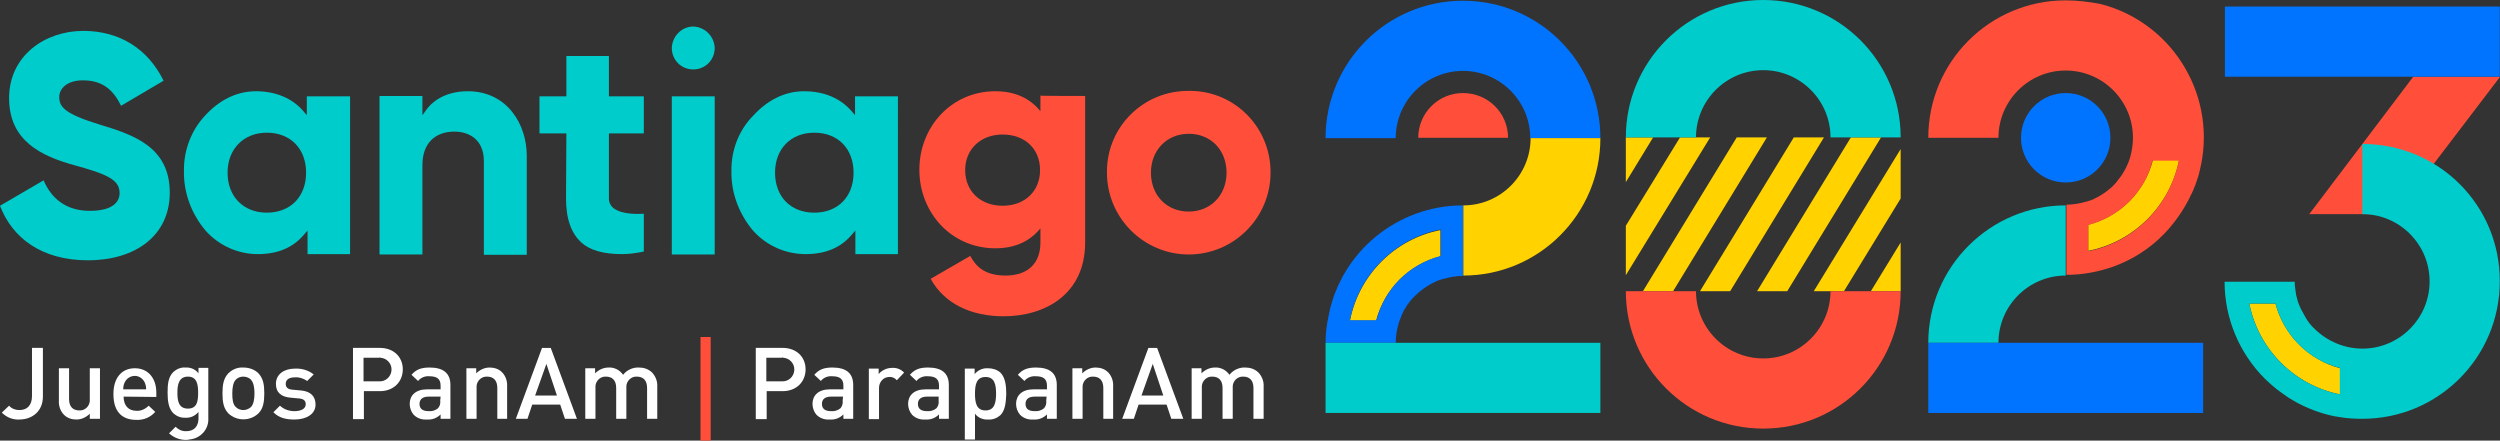 <?xml version="1.0" encoding="utf-8"?>
<!-- Generator: Adobe Illustrator 27.0.0, SVG Export Plug-In . SVG Version: 6.00 Build 0)  -->
<svg version="1.1" id="Logo_Santiago_2023" xmlns="http://www.w3.org/2000/svg" xmlns:xlink="http://www.w3.org/1999/xlink" x="0px"
	 y="0px" viewBox="0 0 687.7 121.2" style="enable-background:new 0 0 687.7 121.2;" xml:space="preserve">
<rect x="0" y="0" width="687.7" height="121.2" fill="#333333" stroke="none"/>
<style type="text/css">
	.st0{fill:#FF4F3A;}
	.st1{fill:#00CCCC;}
	.st2{fill:#FFFFFF;}
	.st3{fill:#0074FF;}
	.st4{fill:#FFD200;}
</style>
<path id="Trazado_339" class="st0" d="M327,58.2c-6.1,0-10.4-4.5-10.4-10.7c0-6.2,4.4-10.7,10.4-10.7c6.1,0,10.4,4.5,10.4,10.7
	S333,58.2,327,58.2 M327,25c-12.3-0.1-22.4,9.7-22.5,22c0,0.2,0,0.3,0,0.5c0,12.4,10.1,22.5,22.5,22.5c12.4,0,22.5-10.1,22.5-22.5
	c0.1-12.3-9.7-22.4-22-22.5C327.3,25,327.1,25,327,25"/>
<path id="Trazado_340" class="st1" d="M190.7,7.3c-3.2,0-5.8,2.7-5.9,5.9c0,3.3,2.6,5.9,5.9,5.9s5.9-2.6,5.9-5.9
	C196.5,10,193.9,7.4,190.7,7.3"/>
<rect id="Rectángulo_825" x="184.8" y="26.5" class="st1" width="11.8" height="43.5"/>
<path id="Trazado_341" class="st1" d="M73.4,36.5c6.5,0,10.8,4.4,10.8,11c0,6.6-4.3,11-10.8,11c-6.4,0-10.8-4.4-10.8-11
	C62.6,41,67,36.5,73.4,36.5 M50.6,47.1c-0.1,6,2.1,11.8,6,16.4c3.7,4.1,8.9,6.4,14.3,6.4c5.4,0,9.5-1.7,12.5-5.1l1.2-1.4v6.5h11.7
	V26.5H84.4v5.2l-1.1-1.3c-3-3.4-7.5-5.3-12.9-5.3c-5.4,0-10.1,2.5-13.9,6.6C52.6,35.8,50.5,41.4,50.6,47.1"/>
<path id="Trazado_342" class="st1" d="M125,36.2c3.8,0,8.1,2,8.1,8.1v25.8h11.8V42.8c0-8.6-5.4-17.7-16.2-17.7
	c-5.2,0-9.2,2-11.5,5.2l-1,1.4v-5.3h-11.8v43.6h11.8V45.4C116.2,39.4,119.7,36.2,125,36.2"/>
<path id="Trazado_343" class="st1" d="M159.9,66.7c2.3,2.1,6,3.2,11.2,3.2c2,0,4-0.3,6-0.7l0-10.4c-3.9,0.2-6.4-0.3-8-1.3
	c-1.1-0.7-1.7-1.9-1.6-3.2V36.7h9.6V26.5h-9.6V15.4h-11.7v11.1h-7.4v10.2h7.4l-0.1,17.9C155.7,60.5,157.3,64.3,159.9,66.7"/>
<path id="Trazado_344" class="st1" d="M224,36.5c6.5,0,10.8,4.4,10.8,11c0,6.6-4.3,11-10.8,11s-10.8-4.4-10.8-11
	S217.6,36.5,224,36.5 M201.2,47.1c-0.1,6,2.1,11.8,6,16.4c3.7,4.1,8.9,6.4,14.4,6.4c5.4,0,9.5-1.7,12.5-5.1l1.2-1.4v6.5h11.7V26.5
	h-11.8v5.2l-1.1-1.3c-3-3.4-7.5-5.3-12.9-5.3s-10.1,2.5-13.9,6.6C203.2,35.8,201.1,41.4,201.2,47.1"/>
<path id="Trazado_345" class="st1" d="M24.2,71.6c13.2,0,22.5-6.9,22.5-18.6c0-12.8-10.3-16-19.5-18.8c-9.4-2.9-10.9-4.8-10.9-7.5
	c0-2.4,2.2-4.6,6.5-4.6c5.5,0,8.4,2.7,10.5,7L45,22.2C40.6,13.3,32.8,8.5,22.9,8.5C12.4,8.5,2.5,15.3,2.5,27s8.8,15.9,17.8,18.4
	c9.1,2.5,12.6,4,12.6,7.7c0,2.3-1.7,4.9-8.2,4.9s-10.6-3.4-12.7-8.4L0,56.6C3.4,65.5,11.5,71.6,24.2,71.6"/>
<path id="Trazado_346" class="st0" d="M286.1,46.8c0-5.9-4.2-9.8-10.3-9.8c-6,0-10.3,4-10.3,9.8s4.2,9.8,10.3,9.8
	C281.9,56.6,286.1,52.6,286.1,46.8 M298.5,26.4v40.3c0,14.3-11.1,20.3-22.4,20.3c-8.8,0-16.2-3.3-20.1-10.3l10.9-6.3
	c1.6,3,4.1,5.4,9.7,5.4c5.9,0,9.6-3.1,9.6-9.1v-3.9c-2.8,3.5-6.9,5.5-12.4,5.5c-12.1,0-20.9-9.8-20.9-21.6s8.8-21.6,20.9-21.6
	c5.5,0,9.6,2,12.4,5.5v-4.3C286.1,26.4,298.5,26.4,298.5,26.4z"/>
<path id="Trazado_347" class="st2" d="M5.3,115.4c-1.8,0.1-3.5-0.6-4.8-1.9l2-1.9c0.7,0.8,1.7,1.2,2.8,1.2c2.2,0,3.5-1.3,3.5-3.9
	V95.7h3v13.4C11.8,113.1,8.9,115.4,5.3,115.4L5.3,115.4z"/>
<path id="Trazado_348" class="st2" d="M24.7,115.2v-1.4c-1,1-2.3,1.6-3.7,1.6c-1.3,0-2.5-0.4-3.4-1.3c-1-1-1.5-2.5-1.4-3.9v-8.9H19
	v8.5c0,2.2,1.2,3.1,2.8,3.1c1.5,0.1,2.8-1.1,2.9-2.6c0-0.2,0-0.3,0-0.5v-8.5h2.8v13.9H24.7L24.7,115.2z"/>
<path id="Trazado_349" class="st2" d="M34,109.1c0,2.4,1.3,3.9,3.5,3.9c1.3,0.1,2.5-0.5,3.4-1.4l1.8,1.7c-1.3,1.5-3.2,2.3-5.2,2.2
	c-3.5,0-6.3-1.8-6.3-7.1c0-4.5,2.3-7.1,5.9-7.1s5.9,2.7,5.9,6.7v1.2L34,109.1L34,109.1z M39.8,105.2c-0.5-1.1-1.6-1.8-2.7-1.8
	c-1.2,0-2.3,0.7-2.8,1.8c-0.3,0.6-0.4,1.2-0.4,1.9h6.3C40.2,106.5,40.1,105.8,39.8,105.2z"/>
<path id="Trazado_350" class="st2" d="M51.4,121c-1.8,0.1-3.6-0.6-4.9-1.8l1.8-1.8c0.8,0.8,1.9,1.3,3,1.2c2.4,0,3.3-1.7,3.3-3.5
	v-1.8c-0.9,1.1-2.2,1.7-3.6,1.6c-1.2,0.1-2.4-0.4-3.3-1.2c-1.3-1.3-1.6-3.3-1.6-5.7s0.2-4.3,1.6-5.7c0.9-0.8,2.1-1.3,3.3-1.2
	c1.4-0.1,2.8,0.5,3.6,1.6v-1.5h2.7v13.8c0.2,3.1-2.2,5.7-5.3,5.9C51.8,121,51.6,121,51.4,121L51.4,121z M51.7,103.6
	c-2.5,0-2.9,2.2-2.9,4.4s0.3,4.4,2.9,4.4s2.8-2.2,2.8-4.4S54.2,103.6,51.7,103.6z"/>
<path id="Trazado_351" class="st2" d="M71.1,113.7c-2.3,2.2-6,2.2-8.3,0c-1.3-1.4-1.6-3.1-1.6-5.5s0.3-4.1,1.6-5.5
	c1.1-1.1,2.6-1.7,4.1-1.6c1.6,0,3.1,0.5,4.2,1.6c1.3,1.4,1.6,3.1,1.6,5.5S72.4,112.4,71.1,113.7z M69,104.4
	c-0.5-0.5-1.3-0.8-2.1-0.8c-0.8,0-1.5,0.3-2,0.8c-0.8,0.8-1,2.3-1,3.8s0.1,3,1,3.8c0.5,0.5,1.3,0.8,2,0.8c0.8,0,1.5-0.3,2.1-0.8
	c0.8-0.8,1-2.3,1-3.8S69.8,105.3,69,104.4z"/>
<path id="Trazado_352" class="st2" d="M81,115.4c-2.3,0-4.2-0.4-5.8-2l1.8-1.8c1.1,1,2.5,1.5,4,1.5c1.7,0,3.1-0.6,3.1-1.9
	c0-0.9-0.5-1.5-1.9-1.6l-2.2-0.2c-2.6-0.2-4.1-1.4-4.1-3.8c0-2.7,2.3-4.2,5.2-4.2c1.8-0.1,3.7,0.4,5.2,1.6l-1.8,1.8
	c-1-0.7-2.2-1.1-3.4-1c-1.7,0-2.5,0.7-2.5,1.8c0,0.8,0.4,1.5,1.9,1.6l2.2,0.2c2.6,0.2,4.1,1.5,4.1,3.9
	C86.8,113.9,84.3,115.4,81,115.4L81,115.4z"/>
<path id="Trazado_353" class="st2" d="M104.5,107.6h-4.4v7.7h-3V95.7h7.4c3.8,0,6.3,2.5,6.3,5.9S108.3,107.6,104.5,107.6
	L104.5,107.6z M104.3,98.4h-4.3v6.5h4.3c1.8,0.1,3.3-1.3,3.4-3.1c0.1-1.8-1.3-3.3-3.1-3.4C104.6,98.3,104.5,98.3,104.3,98.4
	L104.3,98.4z"/>
<path id="Trazado_354" class="st2" d="M121.2,115.2V114c-1,1-2.3,1.5-3.7,1.4c-1.4,0.1-2.7-0.3-3.7-1.3c-0.7-0.8-1.1-1.9-1.1-3
	c0-2.3,1.6-4,4.8-4h3.7v-1c0-1.8-0.9-2.6-3.1-2.6c-1.2-0.1-2.4,0.4-3.1,1.3l-1.8-1.7c1.3-1.5,2.7-2,5-2c3.8,0,5.7,1.6,5.7,4.8v9.3
	L121.2,115.2L121.2,115.2z M121.2,109.1h-3.3c-1.6,0-2.5,0.7-2.5,2s0.8,2,2.5,2c0.9,0.1,1.9-0.2,2.6-0.8c0.5-0.6,0.7-1.3,0.6-2.1
	L121.2,109.1L121.2,109.1z"/>
<path id="Trazado_355" class="st2" d="M136.8,115.2v-8.5c0-2.2-1.2-3.1-2.8-3.1c-1.5-0.1-2.8,1.1-2.9,2.6c0,0.2,0,0.3,0,0.5v8.5
	h-2.8v-13.9h2.7v1.4c1-1,2.3-1.6,3.7-1.6c1.3,0,2.5,0.4,3.4,1.3c1,1,1.5,2.5,1.4,3.9v8.9L136.8,115.2L136.8,115.2z"/>
<path id="Trazado_356" class="st2" d="M155.4,115.2l-1.3-3.9h-7.7l-1.3,3.9h-3.2l7.2-19.5h2.4l7.2,19.5H155.4L155.4,115.2z
	 M150.3,100.1l-3.1,8.7h6L150.3,100.1z"/>
<path id="Trazado_357" class="st2" d="M178,115.2v-8.5c0-2.2-1.2-3.1-2.8-3.1c-1.5-0.1-2.8,1.1-2.9,2.6c0,0.1,0,0.3,0,0.4v8.6h-2.8
	v-8.5c0-2.2-1.2-3.1-2.8-3.1c-1.5-0.1-2.8,1.1-2.9,2.6c0,0.2,0,0.3,0,0.5v8.5H161v-13.9h2.7v1.4c1-1,2.3-1.6,3.7-1.6
	c1.6-0.1,3.1,0.7,4,2c1-1.3,2.7-2.1,4.4-2c1.3,0,2.5,0.4,3.5,1.3c1,1,1.6,2.5,1.5,3.9v8.9L178,115.2L178,115.2z"/>
<path id="Trazado_358" class="st0" d="M192.7,121.2V92.7h2.8v28.5H192.7z"/>
<path id="Trazado_359" class="st2" d="M215.3,107.6h-4.4v7.7h-3V95.7h7.4c3.8,0,6.3,2.5,6.3,5.9S219.1,107.6,215.3,107.6
	L215.3,107.6z M215.1,98.4h-4.3v6.5h4.3c1.8,0.1,3.3-1.3,3.4-3.1s-1.3-3.3-3.1-3.4C215.4,98.3,215.2,98.3,215.1,98.4L215.1,98.4z"/>
<path id="Trazado_360" class="st2" d="M232,115.2V114c-1,1-2.3,1.5-3.7,1.4c-1.4,0.1-2.7-0.3-3.7-1.3c-0.7-0.8-1.1-1.9-1.1-3
	c0-2.3,1.6-4,4.8-4h3.7v-1c0-1.8-0.9-2.6-3.1-2.6c-1.2-0.1-2.4,0.4-3.1,1.3l-1.8-1.7c1.3-1.5,2.7-2,5-2c3.8,0,5.7,1.6,5.7,4.8v9.3
	L232,115.2L232,115.2z M231.9,109.1h-3.3c-1.6,0-2.5,0.7-2.5,2s0.8,2,2.5,2c0.9,0.1,1.9-0.2,2.6-0.8c0.5-0.6,0.7-1.3,0.6-2.1
	L231.9,109.1L231.9,109.1z"/>
<path id="Trazado_361" class="st2" d="M246.7,104.6c-0.5-0.6-1.3-1-2.1-0.9c-1.6,0-2.8,1.4-2.8,3c0,0.1,0,0.1,0,0.2v8.4H239v-13.9
	h2.7v1.5c0.9-1.1,2.3-1.7,3.7-1.7c1.2-0.1,2.5,0.4,3.3,1.3L246.7,104.6L246.7,104.6z"/>
<path id="Trazado_362" class="st2" d="M258.3,115.2V114c-1,1-2.3,1.5-3.7,1.4c-1.4,0.1-2.7-0.3-3.7-1.3c-0.7-0.8-1.1-1.9-1.1-3
	c0-2.3,1.6-4,4.8-4h3.7v-1c0-1.8-0.9-2.6-3.1-2.6c-1.2-0.1-2.4,0.4-3.1,1.3l-1.8-1.7c1.3-1.5,2.7-2,5-2c3.8,0,5.7,1.6,5.7,4.8v9.3
	L258.3,115.2L258.3,115.2z M258.2,109.1H255c-1.6,0-2.5,0.7-2.5,2s0.8,2,2.5,2c0.9,0.1,1.9-0.2,2.6-0.8c0.5-0.6,0.7-1.3,0.6-2.1
	L258.2,109.1L258.2,109.1z"/>
<path id="Trazado_363" class="st2" d="M275.2,114.2c-0.9,0.8-2.1,1.3-3.4,1.2c-1.4,0.1-2.8-0.5-3.6-1.6v7.1h-2.8v-19.5h2.7v1.5
	c0.9-1.1,2.3-1.7,3.7-1.6c1.3,0,2.5,0.4,3.4,1.2c1.4,1.4,1.6,3.8,1.6,5.9C276.7,110.4,276.6,112.8,275.2,114.2L275.2,114.2z
	 M271.1,103.7c-2.5,0-2.9,2.1-2.9,4.6s0.4,4.6,2.9,4.6s2.9-2.2,2.9-4.6C274,105.8,273.6,103.7,271.1,103.7L271.1,103.7z"/>
<path id="Trazado_364" class="st2" d="M288,115.2V114c-1,1-2.3,1.5-3.7,1.4c-1.4,0.1-2.7-0.3-3.7-1.3c-0.7-0.8-1.1-1.9-1.1-3
	c0-2.3,1.6-4,4.8-4h3.7v-1c0-1.8-0.9-2.6-3.1-2.6c-1.2-0.1-2.4,0.4-3.1,1.3l-1.8-1.7c1.3-1.5,2.7-2,5-2c3.8,0,5.7,1.6,5.7,4.8v9.3
	L288,115.2L288,115.2z M287.9,109.1h-3.3c-1.6,0-2.5,0.7-2.5,2s0.8,2,2.5,2c0.9,0.1,1.9-0.2,2.6-0.8c0.5-0.6,0.7-1.3,0.6-2.1
	L287.9,109.1L287.9,109.1z"/>
<path id="Trazado_365" class="st2" d="M303.5,115.2v-8.5c0-2.2-1.2-3.1-2.8-3.1c-1.5-0.1-2.8,1.1-2.9,2.6c0,0.2,0,0.3,0,0.5v8.5H295
	v-13.9h2.7v1.4c1-1,2.3-1.6,3.7-1.6c1.3,0,2.5,0.4,3.4,1.3c1,1,1.5,2.5,1.4,3.9v8.9L303.5,115.2L303.5,115.2z"/>
<path id="Trazado_366" class="st2" d="M322.2,115.2l-1.3-3.9h-7.7l-1.3,3.9h-3.2l7.2-19.5h2.4l7.2,19.5H322.2L322.2,115.2z
	 M317.1,100.1l-3.1,8.7h6L317.1,100.1z"/>
<path id="Trazado_367" class="st2" d="M344.8,115.2v-8.5c0-2.2-1.2-3.1-2.8-3.1c-1.5-0.1-2.8,1.1-2.9,2.6c0,0.1,0,0.3,0,0.4v8.6
	h-2.8v-8.5c0-2.2-1.2-3.1-2.8-3.1c-1.5-0.1-2.8,1.1-2.9,2.6c0,0.2,0,0.3,0,0.5v8.5h-2.8v-13.9h2.7v1.4c1-1,2.3-1.6,3.7-1.6
	c1.6-0.1,3.1,0.7,4,2c1-1.3,2.7-2.1,4.4-2c1.3,0,2.5,0.4,3.5,1.3c1,1,1.6,2.5,1.5,3.9v8.9L344.8,115.2L344.8,115.2z"/>
<g id="Grupo_36" transform="translate(364.635)">
	<path id="Trazado_197" class="st3" d="M19.3,38c0-10.2,8.3-18.5,18.5-18.5c10.2,0,18.5,8.3,18.5,18.5h19.3
		c0-20.9-16.9-37.8-37.8-37.8C16.9,0.2,0,17.1,0,38H19.3z"/>
	<path id="Trazado_198" class="st0" d="M37.8,25.6c-6.8,0-12.3,5.5-12.3,12.3h24.7C50.2,31.1,44.7,25.6,37.8,25.6L37.8,25.6z"/>
	<path id="Trazado_199" class="st4" d="M75.6,38H56.4c0,10.2-8.3,18.5-18.5,18.5c0,0,0,0,0,0v19.3C58.7,75.8,75.6,58.9,75.6,38
		C75.6,38,75.6,38,75.6,38z"/>
	<path id="Trazado_200" class="st4" d="M6.7,88.2h7.2c2.3-8.7,9-15.5,17.7-17.7v-7.2C19.1,65.7,9.2,75.6,6.7,88.2z"/>
	<path id="Trazado_201" class="st3" d="M24.8,58.8c-8.1,3-14.9,8.6-19.3,15.9c-0.8,1.3-1.5,2.7-2.1,4c-0.6,1.4-1.2,2.8-1.6,4.3
		c-0.4,1.2-0.7,2.4-0.9,3.6C0.3,89.2,0,91.7,0,94.3h19.3c0-1.8,0.3-3.6,0.8-5.3c0-0.1,0.1-0.3,0.1-0.4c0.3-0.8,0.6-1.6,0.9-2.3
		c0.1-0.3,0.3-0.5,0.4-0.8c0.3-0.5,0.6-1,0.9-1.5c0.7-1,1.4-1.9,2.3-2.7c1.3-1.3,2.7-2.3,4.3-3.2c0.3-0.1,0.5-0.3,0.8-0.4
		c0.7-0.4,1.5-0.7,2.3-0.9c0.1-0.1,0.3-0.1,0.4-0.1c1.7-0.5,3.5-0.8,5.3-0.8V56.5C33.3,56.5,28.9,57.3,24.8,58.8L24.8,58.8z
		 M31.7,70.4c-8.7,2.3-15.5,9-17.7,17.7H6.7c2.5-12.6,12.4-22.5,25-25L31.7,70.4z"/>
	<rect id="Rectángulo_808" x="0" y="94.3" class="st1" width="75.6" height="19.3"/>
	<path id="Trazado_202" class="st3" d="M203.6,25.6c6.8,0,12.3,5.5,12.3,12.3s-5.5,12.3-12.3,12.3c-6.8,0-12.3-5.5-12.3-12.3
		C191.3,31.1,196.8,25.6,203.6,25.6C203.6,25.6,203.6,25.6,203.6,25.6"/>
	<path id="Trazado_203" class="st1" d="M165.8,94.3h19.3c0-10.2,8.3-18.5,18.5-18.5c0,0,0,0,0,0V56.5
		C182.8,56.5,165.8,73.4,165.8,94.3C165.8,94.3,165.8,94.3,165.8,94.3z"/>
	<rect id="Rectángulo_809" x="165.8" y="94.3" class="st3" width="75.6" height="19.3"/>
	<path id="Trazado_204" class="st4" d="M209.8,61.8v7.2c12.6-2.5,22.5-12.4,25-25h-7.2C225.3,52.8,218.5,59.6,209.8,61.8z"/>
	<path id="Trazado_205" class="st0" d="M203.6,0.1c-20.9,0-37.8,16.9-37.8,37.8c0,0,0,0,0,0h19.3c0-10.2,8.3-18.5,18.5-18.5
		s18.5,8.3,18.5,18.5c0,1.9-0.3,3.7-0.8,5.5c-0.3,0.9-0.6,1.7-1,2.5c-0.1,0.3-0.3,0.5-0.4,0.8c-0.3,0.5-0.6,1-0.9,1.5
		c-0.5,0.7-1.1,1.4-1.6,2.1c-0.6,0.7-1.2,1.3-1.9,1.8c-0.9,0.8-1.9,1.4-2.9,2c-0.3,0.1-0.5,0.3-0.8,0.4c-0.7,0.4-1.5,0.7-2.3,0.9
		c-0.1,0.1-0.3,0.1-0.4,0.1c-1.7,0.5-3.5,0.8-5.3,0.8v19.3c4.4,0,8.8-0.8,13-2.3c5.2-1.9,9.9-4.9,13.7-8.8c0.9-0.9,1.7-1.8,2.4-2.7
		c2.3-2.8,4.2-6,5.7-9.3c0.5-1.1,0.9-2.3,1.3-3.5c0.2-0.6,0.4-1.2,0.5-1.8c5.2-20.2-7-40.9-27.2-46.1C210,0.5,206.9,0.1,203.6,0.1
		L203.6,0.1z M209.8,69.1v-7.2c8.7-2.3,15.5-9,17.7-17.7h7.2C232.2,56.7,222.4,66.6,209.8,69.1z"/>
	<path id="Trazado_206" class="st4" d="M158.2,54.6l-15.6,25.5h-8.3L158.2,41V54.6z M121.4,37.8h-8.3L87.3,80.1h8.3L121.4,37.8
		 M105.8,37.8h-8.3L82.6,62.1v13.6L105.8,37.8z M128.8,37.8L103,80.1h8.3l25.8-42.3H128.8 M144.5,37.8l-25.8,42.3h8.3l25.8-42.3
		H144.5 M90.1,37.8h-7.5v12.3L90.1,37.8z M150,80.1h8.2V66.7L150,80.1z"/>
	<path id="Trazado_207" class="st1" d="M101.9,37.8c0-10.2,8.3-18.5,18.5-18.5c10.2,0,18.5,8.3,18.5,18.5h19.3
		c0-20.9-16.9-37.8-37.8-37.8C99.5,0,82.6,16.9,82.6,37.8H101.9z"/>
	<path id="Trazado_208" class="st0" d="M138.9,80.1c0,10.2-8.3,18.5-18.5,18.5s-18.5-8.3-18.5-18.5l0,0H82.6
		c0,20.9,16.9,37.8,37.8,37.8s37.8-16.9,37.8-37.8H138.9z"/>
	<path id="Trazado_209" class="st0" d="M294.3,58.9l28.8-37.8h-23.9l-28.6,37.8H294.3z"/>
	<rect id="Rectángulo_810" x="247.4" y="1.8" class="st3" width="75.6" height="19.3"/>
	<path id="Trazado_210" class="st4" d="M261.3,83.5h-7.2c2.5,12.6,12.4,22.5,25,25v-7.2C270.4,99,263.6,92.2,261.3,83.5z"/>
	<path id="Trazado_211" class="st1" d="M285.2,39.6v19.3c10.2,0,18.5,8.3,18.5,18.5s-8.3,18.5-18.5,18.5c-4.9,0-9.6-2-13.1-5.4
		c-1.1-1-2-2.2-2.7-3.5c-0.4-0.7-0.7-1.3-1.1-2c-0.2-0.5-0.4-0.9-0.6-1.4c-0.2-0.4-0.3-0.9-0.4-1.3c-0.1-0.4-0.2-0.7-0.3-1.1
		c-0.2-1.2-0.4-2.5-0.4-3.7h-19.3c0,10,4,19.6,11.1,26.7c0.4,0.4,0.9,0.8,1.3,1.2c0.9,0.8,1.8,1.6,2.8,2.3c0.8,0.6,1.6,1.1,2.4,1.7
		c0.5,0.3,1,0.6,1.5,0.9c3.5,2,7.2,3.4,11.1,4.2c0.6,0.1,1.2,0.2,1.9,0.3c1.9,0.3,3.8,0.4,5.8,0.4c20.9,0,37.8-16.9,37.8-37.8
		C323.1,56.5,306.2,39.6,285.2,39.6C285.3,39.6,285.3,39.6,285.2,39.6L285.2,39.6z M279.1,108.5c-12.6-2.5-22.5-12.4-25-25h7.2
		c2.3,8.7,9,15.5,17.7,17.7V108.5z"/>
</g>
</svg>
